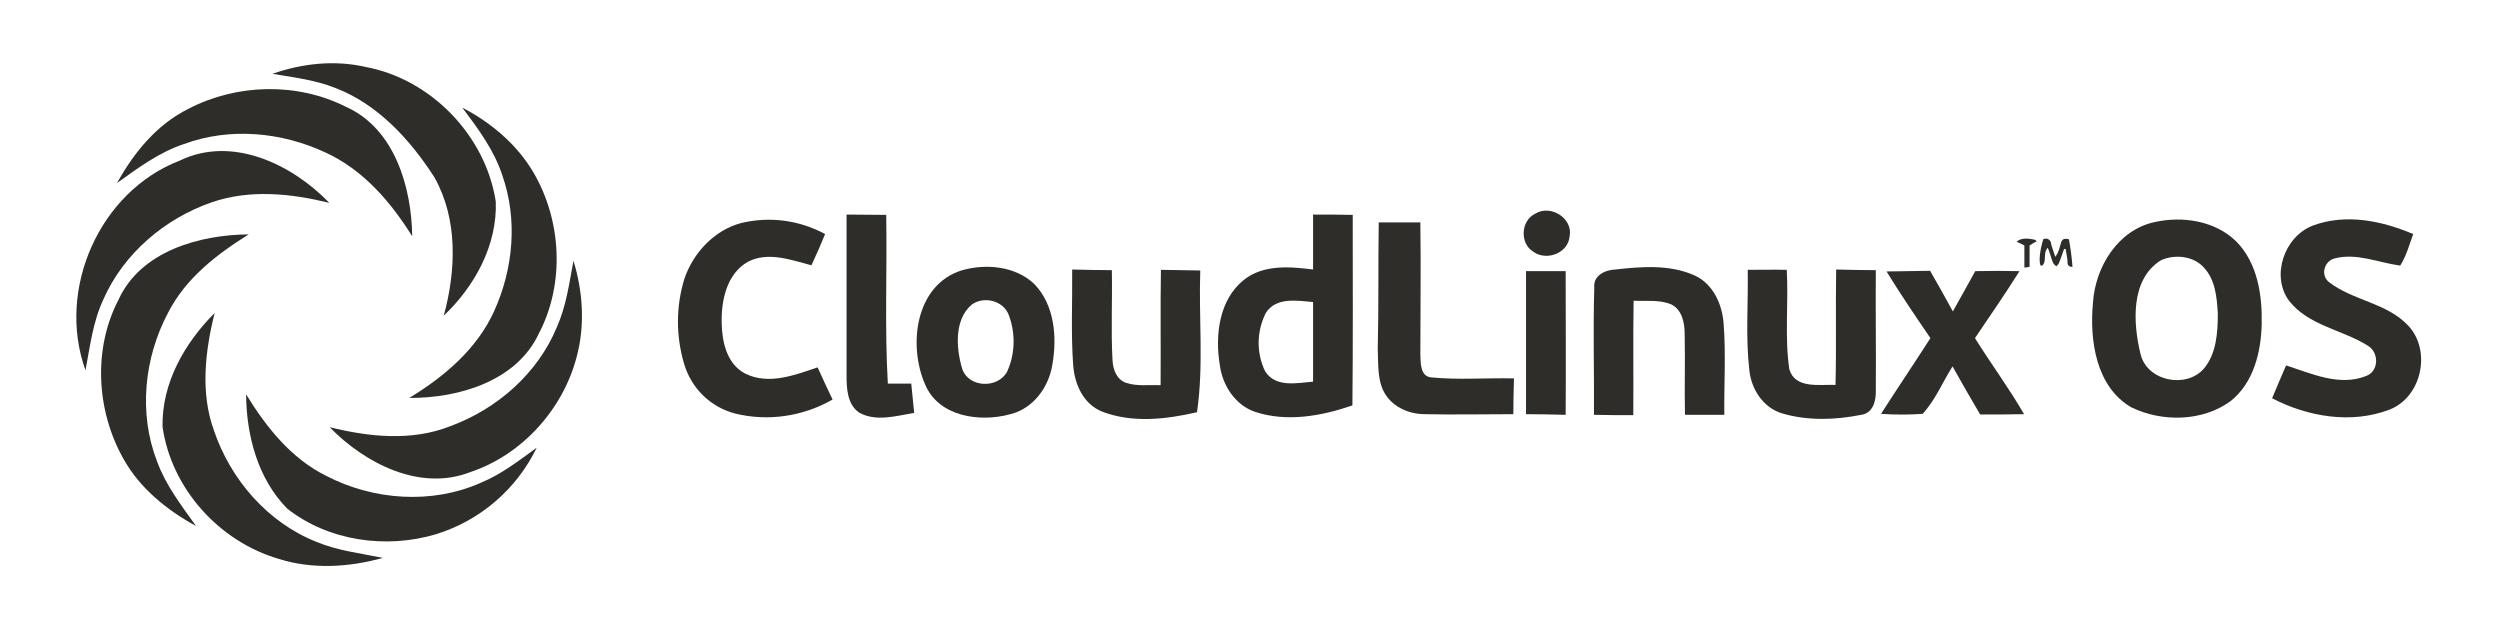 <?xml version="1.0" encoding="UTF-8" standalone="no"?>
<!DOCTYPE svg PUBLIC "-//W3C//DTD SVG 1.1//EN" "http://www.w3.org/Graphics/SVG/1.1/DTD/svg11.dtd">
<svg width="100%" height="100%" viewBox="0 0 769 194" version="1.1" xmlns="http://www.w3.org/2000/svg" xmlns:xlink="http://www.w3.org/1999/xlink" xml:space="preserve" xmlns:serif="http://www.serif.com/" style="fill-rule:evenodd;clip-rule:evenodd;stroke-linejoin:round;stroke-miterlimit:2;">
    <g transform="matrix(1,0,0,1,-66.9,-186.4)">
        <path d="M539.2,252.1C543.9,249.2 550.9,253.6 549.7,259.2C549.2,264.3 542.6,266.8 538.5,263.8C534.3,261.2 534.7,254.2 539.2,252.1Z" style="fill:rgb(46,45,42);fill-rule:nonzero;"/>
        <path d="M327.3,252.4L339.5,252.5C339.8,269.8 339,287.1 340,304.4L347.2,304.4C347.5,307.4 347.8,310.4 348.1,313.4C342.6,314.3 336.6,316.2 331.3,313.4C327.5,310.9 327.3,305.9 327.3,301.8L327.3,252.4Z" style="fill:rgb(46,45,42);fill-rule:nonzero;"/>
        <path d="M470.8,252.4C474.8,252.4 478.9,252.4 483,252.5C483,272 483.1,291.6 482.9,311.1C473.4,314.4 462.7,316.3 453,313.1C446.8,311 442.9,304.9 442.1,298.6C440.6,289.5 441.9,278.6 449.5,272.5C455.5,267.7 463.7,268.4 470.8,269.3L470.8,252.4ZM456.3,282.6C453.4,288.3 453.3,295 456.1,300.7C459.4,305.7 465.8,304.2 470.8,303.8L470.8,279.3C465.9,278.9 459.5,277.7 456.3,282.6Z" style="fill:rgb(46,45,42);fill-rule:nonzero;"/>
        <path d="M294.9,255C303.6,252.9 312.8,254.1 320.7,258.4C319.4,261.6 318,264.8 316.5,268C310.3,266.4 303.2,263.7 297,266.9C290.4,270.6 288.7,278.9 288.9,285.9C289,291.6 290.5,298.4 296.1,301.3C303.3,304.9 311.3,301.8 318.4,299.4C319.9,302.7 321.4,306 323,309.3C313.9,314.5 303.2,316.1 293,313.6C285.4,311.6 279.5,305.8 277.3,298.2C274.8,289.7 274.8,280.7 277.4,272.2C280.1,264.2 286.6,257.2 294.9,255Z" style="fill:rgb(46,45,42);fill-rule:nonzero;"/>
        <path d="M491,254.8L503.8,254.8C504,268.3 503.8,281.9 503.8,295.4C503.9,298 503.7,302.3 507.3,302.5C515.7,303.3 524.2,302.6 532.6,302.8C532.5,306.5 532.4,310.1 532.4,313.8C523.3,313.8 514.2,314 505.2,313.8C500.5,313.8 495.7,311.8 493.1,307.8C490.5,303.8 490.9,298.5 490.7,293.8C491,280.9 490.8,267.8 491,254.8Z" style="fill:rgb(46,45,42);fill-rule:nonzero;"/>
        <path d="M729.7,254.7C738.3,252.8 748.3,254.3 754.8,260.7C761.3,267.3 762.8,277.1 762.6,286.1C762.4,294.7 760.1,304.2 753,309.8C744.4,316.1 732,316.3 722.5,311.7C711.6,305.4 709.6,291 710.7,279.5C711.4,268.5 718.4,257.1 729.7,254.7ZM731.7,266.4C722.2,272.2 723,285.7 725.3,295.2C727.2,303.6 739.3,306.1 744.8,299.8C748.7,295.2 749.1,288.6 749.1,282.8C748.8,278 748.4,272.6 744.9,268.8C741.8,265.2 736.1,264.5 731.7,266.4Z" style="fill:rgb(46,45,42);fill-rule:nonzero;"/>
        <path d="M778.3,255.8C788.4,252 799.6,254.3 809.2,258.4C808,261.7 807.1,265.1 805.2,268.1C798.5,267.2 791.8,264.1 785,265.9C781.9,266.7 780.6,270.9 783.2,273.1C790.6,278.9 801.1,279.5 807.7,286.6C814.9,294.3 811.8,308.6 801.9,312.4C790.2,316.9 776.7,314.6 765.8,308.9C767.2,305.6 768.6,302.2 770.1,298.8C777.9,301.3 786.4,305.3 794.6,302.1C798.7,300.7 798.8,294.8 795.2,292.7C787.4,287.8 777,286.6 771,278.9C765.4,271.3 769.5,259.2 778.3,255.8Z" style="fill:rgb(46,45,42);fill-rule:nonzero;"/>
        <path d="M362.6,269.6C370.1,267.4 379.2,268.2 385.1,273.8C391.3,280.3 392.1,290.1 390.6,298.6C389.5,305.5 384.7,312.1 377.7,313.8C368.3,316.4 355.5,314.6 351.4,304.5C346.2,292.5 348.5,274.1 362.6,269.6ZM365.8,280.1C360.4,284.7 361,293.4 362.8,299.6C364.6,305.7 373.8,306.1 376.7,300.7C379.2,295.2 379.3,288.9 377.2,283.3C375.5,278.8 369.5,277.4 365.8,280.1Z" style="fill:rgb(46,45,42);fill-rule:nonzero;"/>
        <path d="M557.3,274.9C556.9,271.2 560.6,269.4 563.8,269.3C571.8,268.4 580.5,267.7 588.1,271.1C593.9,273.7 596.7,280.1 597.1,286.1C597.8,295.4 597.2,304.7 597.3,314L585.2,314C585,305.7 585.3,297.4 585.1,289.1C585.1,285.7 584.3,281.6 580.9,280C577.2,278.5 573.2,279.1 569.4,278.9C569.2,290.6 569.4,302.3 569.3,314.1C565.3,314.1 561.2,314.1 557.2,314C557.3,300.9 556.9,287.9 557.3,274.9Z" style="fill:rgb(46,45,42);fill-rule:nonzero;"/>
        <path d="M396.7,269.3C400.8,269.4 404.8,269.5 408.9,269.5C409.1,278.6 408.6,287.8 409.1,297C409.2,299.9 410.3,303.2 413.4,304.2C416.8,305.3 420.4,304.7 423.9,304.9C424,293.1 423.8,281.2 424,269.4C428,269.5 432.1,269.5 436.1,269.6C435.6,284.1 437.2,298.8 435.1,313.2C425.6,315.4 415.2,316.6 405.9,313C400.1,310.7 397.4,304.5 397,298.6C396.3,288.9 396.8,279.1 396.7,269.3Z" style="fill:rgb(46,45,42);fill-rule:nonzero;"/>
        <path d="M536.3,269.8L548.5,269.8C548.5,284.5 548.6,299.3 548.5,314C544.4,313.9 540.4,313.8 536.3,313.8L536.3,269.8Z" style="fill:rgb(46,45,42);fill-rule:nonzero;"/>
        <path d="M604.5,269.4C608.5,269.4 612.5,269.3 616.5,269.4C617.1,279.6 615.8,289.9 617.3,300C619.1,306.1 626.6,304.6 631.5,304.8C631.8,293 631.5,281.1 631.7,269.3C635.7,269.4 639.8,269.5 643.9,269.5C643.8,281.9 644,294.2 643.9,306.5C644,309.6 643.1,313.5 639.4,314C631.4,315.6 622.8,315.9 614.9,313.5C609.2,311.7 605.6,306.1 605,300.3C603.8,290 604.7,279.7 604.5,269.4Z" style="fill:rgb(46,45,42);fill-rule:nonzero;"/>
        <path d="M647.2,269.9C651.7,269.8 656.1,269.8 660.6,269.7C663,273.8 665.3,278 667.6,282.2C669.9,278.1 672.2,273.9 674.5,269.8C679,269.7 683.6,269.7 688.1,269.8C683.7,276.8 679,283.6 674.4,290.4C679.3,298.3 684.9,305.8 689.5,313.8C685,313.9 680.5,313.9 676,313.9C673.1,309 670.3,304.1 667.5,299.1C664.4,304 662.2,309.5 658.3,313.7C654,314 649.8,314 645.5,313.7C650.5,305.9 655.7,298.2 660.7,290.4C656.1,283.7 651.5,276.9 647.2,269.9Z" style="fill:rgb(46,45,42);fill-rule:nonzero;"/>
        <path d="M150.7,209.1C159.9,205.9 169.8,204.8 179.4,207C199.6,210.8 216.3,228.2 219.4,248.4C219.9,261.8 212.9,274.5 203.4,283.5C207.2,269.6 207.8,253.8 200.5,240.9C193,229.3 183.1,218.4 169.9,213.4C163.9,211 157.2,210.2 150.7,209.1Z" style="fill:rgb(46,45,42);fill-rule:nonzero;"/>
        <path d="M125,219.8C139.9,212.1 158.4,211.7 173.4,219.3C188.3,226 193.5,244 193.7,259.1C187.1,248.5 178.6,238.6 167,233.3C153.5,227 137.6,225.5 123.5,230.7C115.9,233.2 109.3,238.1 102.9,242.7C108.1,233.3 115.2,224.6 125,219.8Z" style="fill:rgb(46,45,42);fill-rule:nonzero;"/>
        <path d="M122.2,235.8C138.3,228 156.7,236.9 168.2,248.8C156.4,245.9 143.8,244.6 132.1,248.6C117.6,253.6 104.9,264.4 98.7,278.5C95.5,285.3 94.6,292.9 93.2,300.3C84.2,275.4 97.5,245.3 122.2,235.8Z" style="fill:rgb(46,45,42);fill-rule:nonzero;"/>
        <path d="M103.4,278.5C110.2,263.7 128.2,258.6 143.4,258.5C133.6,264.6 124,272 118.6,282.6C111.2,296.5 109.5,313.6 115.2,328.3C117.9,335.7 122.7,341.9 127.2,348.2C118.2,343.3 109.8,336.5 104.8,327.4C96.5,312.6 95.5,293.6 103.4,278.5Z" style="fill:rgb(46,45,42);fill-rule:nonzero;"/>
        <path d="M243.3,266.6C246.2,276.1 246.9,286.4 244.3,296.1C240.1,312.3 227.5,326.3 211.6,331.6C196.1,337.7 179.1,328.9 168.3,317.8C180.4,320.8 193.5,322.2 205.4,317.5C219.8,312.2 232.3,301.3 238.2,287C241.1,280.5 242,273.5 243.3,266.6Z" style="fill:rgb(46,45,42);fill-rule:nonzero;"/>
        <path d="M116.9,317.7C116.6,304.3 123.7,291.9 132.9,282.7C130,294.5 128.5,307.2 132.7,318.8C137.8,333.9 149.3,347.2 164.3,353.1C170.8,355.8 177.8,356.6 184.7,358C174.3,360.9 163,361.6 152.6,358.3C134.2,352.9 119.6,336.6 116.9,317.7Z" style="fill:rgb(46,45,42);fill-rule:nonzero;"/>
        <path d="M142.6,307.7C148.8,317.8 156.5,327.5 167.3,332.8C181.8,340.3 199.7,341.6 214.8,334.9C221.1,332.3 226.5,328.1 232,324.1C225.8,336.9 214.6,346.5 201.1,350.7C185.8,355.3 168.1,352.9 155.3,342.9C146.2,333.7 142.7,320.4 142.6,307.7Z" style="fill:rgb(46,45,42);fill-rule:nonzero;"/>
        <path d="M209.1,219.5C217.9,224.1 225.8,230.7 230.9,239.3C239.7,254.2 240.7,273.7 232.6,289.1C225.7,303.7 207.9,308.9 192.8,308.8C203.5,302.3 213.6,293.8 218.9,282.1C224.8,269.1 226.2,253.9 221.4,240.3C218.9,232.6 213.9,225.9 209.1,219.5Z" style="fill:rgb(46,45,42);fill-rule:nonzero;"/>
        <path d="M695.4,260C696.2,259.6 697.1,259.8 697.6,260.6C697.7,260.8 697.8,261 697.8,261.3C698.1,262.6 698.6,263.8 699.1,265.4C700.2,264 700.4,262.6 700.8,261.3C701.1,260 701.8,259.6 703.3,260C703.8,262.8 704.2,265.7 704.4,268.5C702.4,268.5 703,266.9 702.8,266C702.6,265.1 702.5,264 702.3,263L701.8,263C701.3,264.4 700.8,266 700.2,267.4C700,267.8 699.7,268.1 699.4,268.3C699.1,268 698.6,267.7 698.4,267.2C697.8,265.8 697.5,264.2 696.8,262.6C695.2,264.3 696.6,266.7 695.1,268.1L694.6,268.1C694,266.9 694.3,263.6 695.4,260" style="fill:rgb(46,45,42);fill-rule:nonzero;"/>
        <path d="M693.4,260.6C692.8,260.9 692,261.4 691.2,261.9L691.2,268.5C690.7,268.5 690.2,268.7 689.6,268.7L689.6,261.9C688.7,261.4 688,261.1 687.2,260.8C688.3,259.7 690.2,259.5 693,260.2C693,260.3 693.2,260.5 693.4,260.6" style="fill:rgb(46,45,42);fill-rule:nonzero;"/>
    </g>
</svg>

